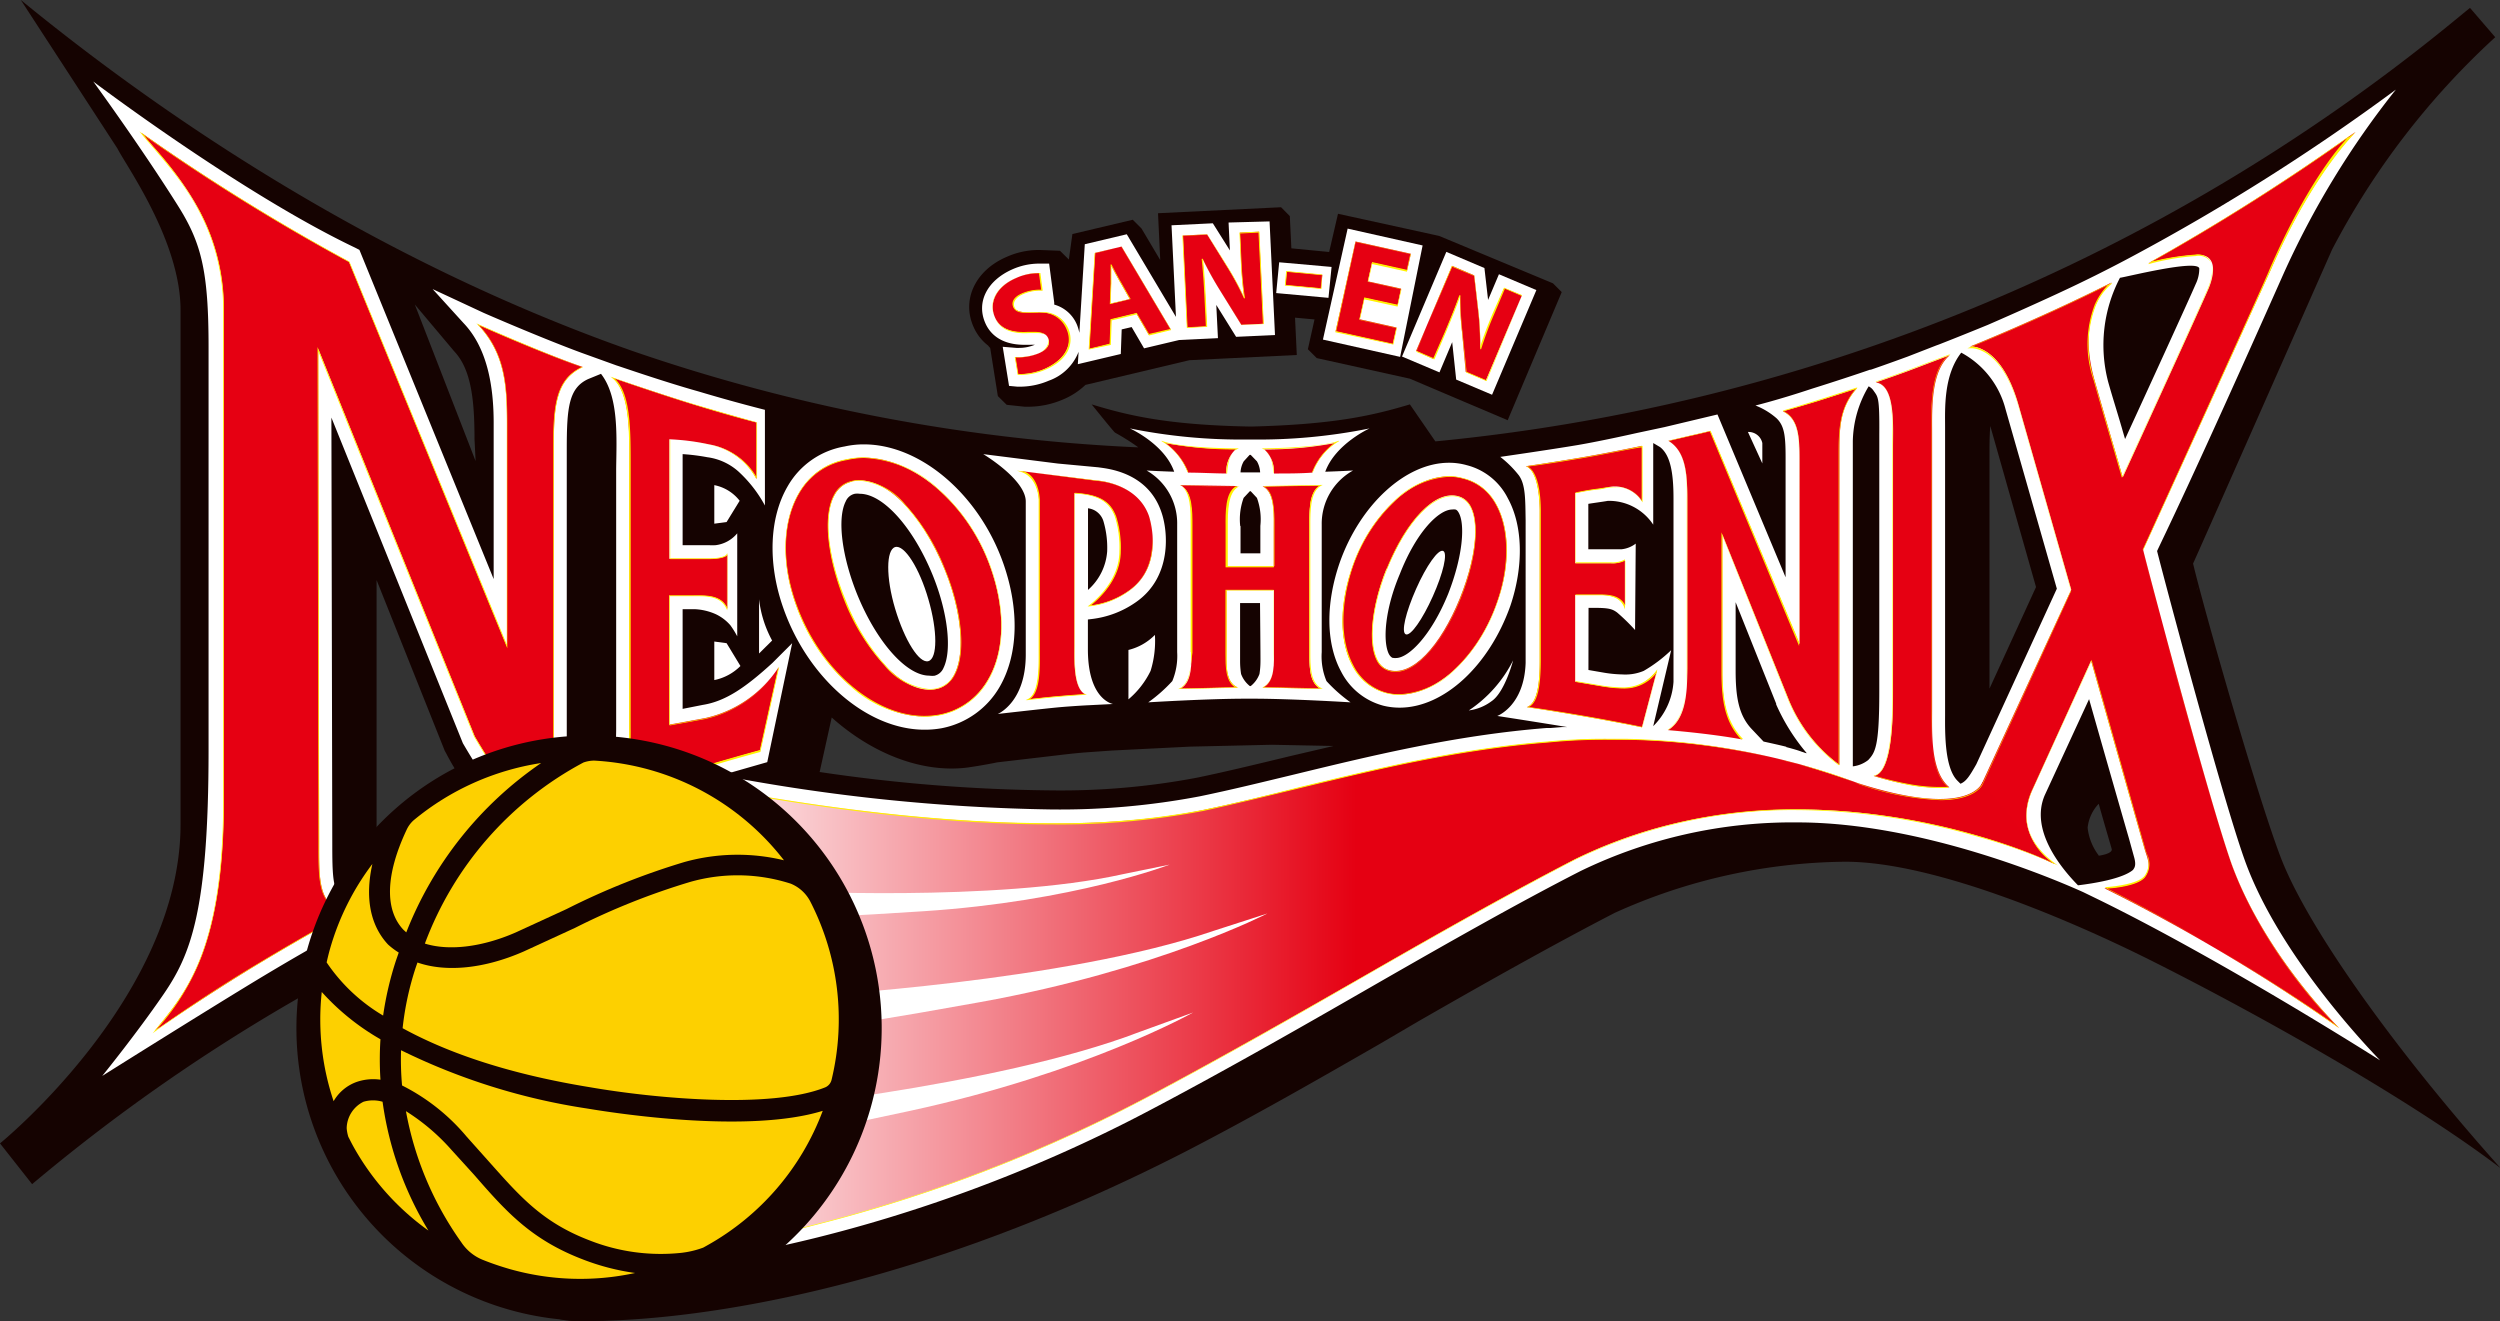 <svg xmlns="http://www.w3.org/2000/svg" xmlns:xlink="http://www.w3.org/1999/xlink" viewBox="0 0 225.71 119.31"><rect x="0" y="0" width="225.71" height="119.31" fill="#333333" stroke="none"/><defs><style>.a{fill:#150301;}.b{fill:#fff;}.c{fill:#e60012;}.d{fill:url(#a);}.e{fill:#fff100;}.f{fill:#fdd000;}</style><linearGradient id="a" x1="59.39" y1="89.85" x2="185.52" y2="89.85" gradientUnits="userSpaceOnUse"><stop offset="0" stop-color="#fff"/><stop offset="0.5" stop-color="#e50012"/></linearGradient></defs><title>アートボード 1</title><path class="a" d="M206,77.63c-2.06-5.25-7-22.53-8-26.75.82-1.8,9.95-22.47,12.55-28.35A69.64,69.64,0,0,1,225.28,3.36L223,.71l-1.87,1.53a170.87,170.87,0,0,1-91.54,37.61l-2.3-3.34h0c-3.33,1-6.81,1.81-14.28,2h-.16c-7.48-.14-11-1-14.29-2,0,0,2,2.49,2.11,2.55s1.15.63,2.1,1.33a162.25,162.25,0,0,1-45.6-8.68C36.73,24.55,17.77,13,1.88,0c0,0,8.73,13.42,8.73,13.42.75,1.51,5.69,8.33,5.69,14.58V74.43C16.3,90,0,103.23,0,103.23l2.9,3.68A164.37,164.37,0,0,1,39.77,83.49l-2.52-.75,1.94-1-1.37-.41,9.63-3.47L40,83.41l.47-.2,10.63-4.44,7.14-2.63-9.72,39a3.08,3.08,0,0,0-.21,1.25c0,.81.45,2.7,3.3,2.87.32,0,.88,0,1.69,0,5.61,0,26.07-1.1,53.79-15.32,6-3.1,11.9-6.48,17.57-9.74l3.41-2c5.54-3.18,12-6.83,17.73-9.79a51.47,51.47,0,0,1,20.8-4.61c8.2,0,20.77,5.5,27.47,8.85,8.53,4.26,23,12.21,31.69,18.81C216.24,94.82,208.49,83.93,206,77.63ZM41,31.71c1.56,1.64,1.84,4.48,1.84,7.92l.1,2L37.45,27.49Zm-3.4,49.56L34,80.2c0-.54,0-1.13,0-1.64l0-26.19L40.16,67.8l.11.19a22,22,0,0,0,5.07,6.49c.18.22.36.43.55.64Zm78.86-13c-2.93.71-5.69,1.38-8.38,1.94a65.93,65.93,0,0,1-13.15,1.15A151.42,151.42,0,0,1,74,69.7l1.09-4.92c3.67,3.27,8.1,5,12.15,4.53h0c.49-.06,1.89-.29,2.79-.48l5.39-.63S97,68,98.14,67.92s2.27-.16,2.28-.16l7-.35,7.42-.17,5.56.11Zm63.16-6.1V40.78c0-.46,0-1.42.07-2.32L183.82,53Zm9.86,15.06a5,5,0,0,1-1-2.5,3.67,3.67,0,0,1,1-2.16c.56,2,.93,3.22,1.18,4.1C190.71,77.11,189.46,77.26,189.46,77.26Zm8.84-23.93c0-.06.09-.17.2-.42A2.67,2.67,0,0,1,198.3,53.33Z"/><path d="M39.82,83.51l.13-.1-.18.08Z"/><path class="a" d="M140.21,25.58,129.93,21.3l-9.13-2L120,22.75l-3.41-.33-.14-2.91-.79-.8-11.11.54.2,4.23-1.69-2.85-.79-.79-5.45,1.29-.32,2.3-.8-.79-1.78-.07h-.23a7.14,7.14,0,0,0-2.8.62c-2.81,1.2-4.09,3.85-3,6.31a4.28,4.28,0,0,0,1.31,1.69c.06.08.13.15.2.23l.69,4.34.8.79,1.61.17.48,0a8,8,0,0,0,2.94-.63A6.68,6.68,0,0,0,98,34.75l9.38-2.23,9.7-.47-.16-3.37,1.76.16-.6,2.69.8.8,8.41,1.86,8.83,3.75L141,26.37Z"/><path class="b" d="M194.75,49.75c.6-1.31,3-6.09,11.37-24.93A78,78,0,0,1,216.31,8.09a193.74,193.74,0,0,1-23.69,15l0,0c-1.17.63-2.32,1.22-3.44,1.78l-.61.3h0c-3.55,1.76-9.1,4.16-9.1,4.16s-2.16.89-4.41,1.77l-.25.09h0c-.9.35-1.8.7-2.57,1-1.52.56-3.32,1.19-3.34,1.19l-.07,0c-1.22.42-3.21,1.08-5.26,1.72-3,1-5.08,1.51-5.08,1.51a6.45,6.45,0,0,1,1.91,1.16c.76.74.82,1.72.81,4V52.12l-6.15-14.7-4.78,1.14-2.53.54s-3.08.7-5.3,1.08c-2.49.42-7,1.07-7,1.07a9.61,9.61,0,0,1,1.68,1.67c.6.83.58,2.13.61,4.07V59.85h0c-.13,3.89-2.56,4.79-2.56,4.79s2.88.44,6.3,1l-.41,0-1.11.09-.36,0c-8.18.65-15.62,2.46-22.82,4.21-2.94.71-5.72,1.39-8.43,1.95a67.27,67.27,0,0,1-13.51,1.19A171.43,171.43,0,0,1,65.12,70l4.15-1.19,2.25-10.74-1.79,1.79c-2.37,2.16-4.19,3.45-6.28,3.78L61.63,64V55h1.09a5.19,5.19,0,0,1,1.9.45,4,4,0,0,1,1.32,1,7.9,7.9,0,0,1,.62,1v-9.3a3,3,0,0,1-1.94,1.07,4.54,4.54,0,0,1-.64,0H61.63V41a18.61,18.61,0,0,1,2.23.28,5.25,5.25,0,0,1,2.82,1.3,11.74,11.74,0,0,1,2.38,3.06V37s-2.66-.66-6-1.66C59.88,34.45,55.72,33,55.68,33l-3.16-1.14h0c-3.64-1.34-8.86-3.61-8.91-3.64L39.06,26.1l2.79,3.07c2.15,2.25,2.72,5.71,2.72,9V52.28L32.45,22.56l-.39-.2c-10.32-4.92-23.64-15-23.64-15s4.28,5.86,7.63,11.19c2.12,3.36,2.78,5.88,2.78,12.79V67.76c0,14.56-1.65,18.48-4.06,22s-5.54,7.38-5.54,7.38S19,91,23.82,88.1c5.17-3.1,8-4.54,8-4.56l2.65-1.36-2.86-.86C30.13,80.88,30,80,30,76.32L29.92,37.7,41.79,67.1c2.07,3.53,3.73,6,7.47,7.72l-.89.65L49.71,75l1.46.65V74.53L59,71.9l1.19,42.33.55-.09c.18,0,20.21-1.78,43.26-14,7.2-3.8,14.16-7.8,20.89-11.67,5.57-3.19,12-6.86,17.81-9.83a43.85,43.85,0,0,1,19.57-4.39c11.32,0,23.43,5.22,25.82,6.3l1.4.68c11.32,5.55,25.29,14.43,25.39,14.5s-9-9-12.24-18.14C200.64,72,195.46,52.58,194.75,49.75ZM55.63,42.35V65.73c0,3.19-.6,4.81-1.16,5.23l-3.3,2.44V40.54c0-3.78.19-5.52,1.94-6.32l1.15-.47C55.9,35.85,55.66,39.5,55.63,42.35ZM198.56,24.23a3.19,3.19,0,0,1-.32,1.41c-.69,1.6-4.36,9.61-6.38,14-.1-.34-.2-.68-.29-1-.5-1.71-.86-2.82-1.23-4.14a13.1,13.1,0,0,1,1.06-9.42C192,25,198.36,23.4,198.56,24.23ZM168.71,34.88a1.18,1.18,0,0,1,.42.36c.41.61.57.48.54,4V62.45c0,5-.38,5.49-1,6.17a2.77,2.77,0,0,1-1.39.57V39.81A10,10,0,0,1,168.71,34.88Zm-25.29,20h.5c1.34,0,1.64.1,2.08.42a17.94,17.94,0,0,1,1.62,1.58l.06-7.8a2.54,2.54,0,0,1-1.28.51l-3,0V45.49c.33-.06,1.39-.2,1.76-.27a4.78,4.78,0,0,1,4.1,2.15V40l.61.36c.94.72,1.22,2.33,1.22,4.62V61.56a6.16,6.16,0,0,1-1.83,4l1.62-6.86a12.83,12.83,0,0,1-2.48,1.87,4.28,4.28,0,0,1-1.94.32,11.14,11.14,0,0,1-1.6-.15l-1.45-.25Zm17.85,12.54c-.68-.17-1.37-.32-2.05-.47l-1.06-1.12c-1.22-1.28-1.46-3-1.46-5.32V54.37l3.66,9.16,0,.07A18,18,0,0,0,163.12,68c-.14,0-.28-.09-.43-.12C162.32,67.72,161.27,67.45,161.27,67.45ZM177,70.76l-.28-.28c-1.13-1.14-1.12-4.15-1.11-5.87V38.55c0-1.63-.15-4.66,1.46-6.71a8.08,8.08,0,0,1,4,5.11l4.63,16.2L178.43,69C177.83,70.05,177.53,70.54,177,70.76Zm15.61,7.75c-.94.84-3.67,1.26-5,1.42-1.54-1.57-4.36-5-3-8.14l4-8.67c1.3,4.59,3.22,11.27,3.6,12.58l.48,1.74C192.87,78.11,192.72,78.35,192.59,78.51Z"/><path class="b" d="M136.14,45a5.73,5.73,0,0,0-3.71-3,5.81,5.81,0,0,0-1.62-.22c-3.9,0-8,3.77-9.85,9-1.29,3.73-1.25,7.32.12,9.85a6,6,0,0,0,3.84,3.09,6.24,6.24,0,0,0,1.44.17c4,0,8.08-3.78,10-9.19C137.57,51.12,137.5,47.48,136.14,45Zm-10.4,14.4s-.2-.06-.36-.38c-.53-1.1-.38-3.93,1-7.19C127.88,48,129.91,46,131.12,46a.75.75,0,0,1,.26,0c.07,0,.21.06.36.37.5,1,.38,3.74-1,7.26-1.53,3.76-3.57,5.78-4.71,5.78A1,1,0,0,1,125.74,59.39Z"/><path class="b" d="M90.61,50.94C88.43,44.67,83.12,40.12,78,40.12a7.89,7.89,0,0,0-1.75.19,7.33,7.33,0,0,0-5.14,3.6c-1.65,2.83-1.81,6.91-.42,10.9,2.22,6.42,7.6,11.07,12.77,11.07h0A8.4,8.4,0,0,0,85,65.75,7.74,7.74,0,0,0,90.26,62C91.92,59.12,92.05,55.09,90.61,50.94ZM83.9,61c-2.06,0-4.71-3-6.45-7.19-1.44-3.5-1.89-7-1.09-8.55a1.15,1.15,0,0,1,.82-.68,1.61,1.61,0,0,1,.44,0c2.1,0,4.8,3,6.56,7.28,1.39,3.38,1.79,6.85,1,8.45a1.19,1.19,0,0,1-.82.7A2,2,0,0,1,83.9,61Z"/><path class="b" d="M98.55,55.89a8.71,8.71,0,0,0,4-1.52c3.27-2.26,2.93-6.4,2.29-8.18-1.26-3.64-5-3.89-5.69-4l-3.65-.34L88.77,41s3.84,2.29,3.84,4.28V59.1c0,4.32-2.53,5.36-2.53,5.36s4.53-.52,5.7-.62,2.33-.16,2.34-.16l2.37-.12s-2.27-.35-2.27-4.93v-2.7Zm-.32-2.63V45.89a1.66,1.66,0,0,1,1.4,1.19,8.49,8.49,0,0,1,.33,2.7A5.13,5.13,0,0,1,98.23,53.26Z"/><path class="b" d="M122.16,42.48s-1.07.06-2.51.11c.91-2.51,4-3.91,4-3.91a50.54,50.54,0,0,1-10.76,1h-.12a50.54,50.54,0,0,1-10.76-1s3.13,1.4,4,3.91c-1.43-.05-2.49-.11-2.49-.11a5.49,5.49,0,0,1,2.76,4.87V58.88a5.92,5.92,0,0,1-.44,2.61,13.61,13.61,0,0,1-2.17,1.92s5.3-.33,8.85-.33h.56c3.55,0,8.85.33,8.85.33a13.61,13.61,0,0,1-2.17-1.92,5.77,5.77,0,0,1-.43-2.61s0-11.37,0-11.53A5.49,5.49,0,0,1,122.16,42.48Zm-10.19,5a5.63,5.63,0,0,1,.31-2.53l.56-.6h.08l.56.6a5.63,5.63,0,0,1,.31,2.53c0,.14,0,2.48,0,2.48H112S112,47.65,112,47.51Zm.85-6.41h.1l.56.58a2.21,2.21,0,0,1,.29,1H112a2.21,2.21,0,0,1,.29-1Zm.06,20.9,0,0h.06Zm.92-2.26a7.33,7.33,0,0,1-.09,1.14,2.5,2.5,0,0,1-.79,1.09h-.08a2.5,2.5,0,0,1-.79-1.09,7.33,7.33,0,0,1-.09-1.14c0-.24,0-5.26,0-5.26h1.8S113.81,59.5,113.8,59.74Z"/><path class="b" d="M110.92,20.09l.12,2.52-1.54-2.45-3.73.18.4,8.27-4.44-7.46-3.79.9-.49,8a4.44,4.44,0,0,0-.21-.71,3.13,3.13,0,0,0-2.06-1.84v-.18l-.46-3.52-.82,0h-.18a6,6,0,0,0-2.35.53c-2.23,1-3.23,2.92-2.43,4.8.38.9,1.31,2,3.55,2H93a4.27,4.27,0,0,1,.48,0l-.06,0a3.67,3.67,0,0,1-1.42.28h-.24l-1.23-.1.57,3.53.74.07.35,0h0a6.66,6.66,0,0,0,2.5-.54,4.48,4.48,0,0,0,2.69-2.61l-.07,1.12,3.88-.92.08-2.22.9-.21,1.12,1.92,3.16-.75,3.51-.17-.15-3,1.79,2.88,3.51-.16-.49-10.26Z"/><polygon class="b" points="120.22 24.1 115.49 23.68 115.22 26.46 119.94 26.89 120.22 24.1"/><polygon class="b" points="128.44 22.16 121.67 20.64 119.44 30.66 126.41 32.22 128.44 22.16"/><polygon class="b" points="135.33 24.76 134.35 27.08 134.02 24.2 130.58 22.74 126.58 32.19 129.96 33.62 131.11 30.89 131.47 34.27 134.71 35.64 138.71 26.19 135.33 24.76"/><path class="b" d="M66.78,45.21,65.6,47.13l-1.11.15V43.8A3.84,3.84,0,0,1,66.78,45.21Z"/><path class="b" d="M66.85,60.13,65.6,58.07l-1.11-.15V61.4A4.63,4.63,0,0,0,66.85,60.13Z"/><path class="b" d="M68.53,59v-4.9a10.24,10.24,0,0,0,1.18,3.73Z"/><path class="b" d="M83.82,54.11c.83,2.84.83,5.34,0,5.58s-2.15-1.88-3-4.72-.82-5.34,0-5.58S83,51.26,83.82,54.11Z"/><path class="b" d="M129.36,53.84c-.93,2.08-2,3.61-2.44,3.43s0-2,.93-4.1,2-3.61,2.44-3.43S130.29,51.77,129.36,53.84Z"/><path class="b" d="M101.88,58.68v4.46a7.83,7.83,0,0,0,2-2.57,9.09,9.09,0,0,0,.39-3.25A5,5,0,0,1,101.88,58.68Z"/><path class="b" d="M157.81,39l1.3,2.84V40A1.27,1.27,0,0,0,157.81,39Z"/><path class="b" d="M132.61,64.14a11.76,11.76,0,0,0,4-4.52s-.74,2.88-1.95,3.69A4.33,4.33,0,0,1,132.61,64.14Z"/><path class="c" d="M190,80.2s2.86-.13,3.59-1,.26-1.78.07-2.42c-.53-1.82-4.87-17.13-4.87-17.13L183.5,71.29c-.66,1.46-1.36,4.21,2,6.72,0,0-3.17-1.47-4.55-2s-3.82-1.36-3.82-1.36L187,53.24l-4.74-16.61c-1.6-5.68-4.41-5.34-4.41-5.34s6.2-2.47,12.82-5.8c0,0-3.38,2.45-1.56,8.85.67,2.36,1.64,5.64,2.54,8.76,0,0,6.75-14.72,7.73-17,.41-.93,1.07-3.25-1.12-3.08a20.24,20.24,0,0,0-4.27.73A202.34,202.34,0,0,0,212.67,11.9s-3.82,3.58-7.66,12.44c0,0-11.5,25.26-11.52,25.29s5.81,22.23,8,28.41c3,8.21,9.7,14.77,9.7,14.77A164.61,164.61,0,0,0,190,80.2Z"/><path class="d" d="M185.52,78a6.52,6.52,0,0,1-1.93-1.71c-1-1.23-4.6-5.68-4.6-5.68s-1,3.36-11.2.11q-2.74-1-5.41-1.75h0l-1.09-.28-.31-.08a63.17,63.17,0,0,0-14.22-1.85,56.74,56.74,0,0,0-7,.23h0c-11.45.9-21.8,4.2-31.09,6.13-19.08,4-49.28-3.07-49.28-3.07l1.32,42.88c.2,0,19.82-1.71,42.74-13.82,7.14-3.78,14.11-7.78,20.86-11.65,6.33-3.63,12.44-7.07,17.87-9.87C163.24,67.21,185.52,78,185.52,78Z"/><path class="c" d="M157.28,66.76c-1.57-1.66-1.79-3.78-1.79-6.14V48.22l6,14.94a13.89,13.89,0,0,0,4.58,5.9v-28c0-2.37,0-4.25,1.58-6,0,0-1.92.64-3.64,1.17s-3.05.9-3.05.9c1.57.75,1.51,2.6,1.51,5V58.17l-8.06-19.26s-.85.22-1.78.42l-2,.47c1.54.94,1.71,2.89,1.71,5.25V60.33c0,2.37-.17,4.62-1.74,5.59C150.56,65.92,154.32,66.21,157.28,66.76Z"/><path class="c" d="M176,71.08c-1.73-1.43-1.56-4.93-1.56-7V39c0-2.05-.13-5.48,1.6-6.93l-3.29,1.25c-1.56.59-3.39,1.21-3.39,1.21,1.77.27,1.55,3.79,1.55,5.88V62.45c0,2,0,7.35-1.74,7.61a25.91,25.91,0,0,0,3.3.8A13.91,13.91,0,0,0,176,71.08Z"/><path class="c" d="M68.63,67.75l1.67-7.51a10.67,10.67,0,0,1-6.64,4.59l-3.23.59V53.79h2c1.09,0,2.68-.17,3.24,1.18V50.05s-.11.4-1.66.4H60.43V39.66a20.9,20.9,0,0,1,3.59.46,6,6,0,0,1,4.29,3.13V38.14s-2.19-.59-5.62-1.61c-3.23-1-7.42-2.44-7.42-2.44,1.8,1.43,1.55,5.71,1.55,9.54v22c0,.4.16,5-1.64,6.3C55.19,71.92,61,69.84,68.63,67.75Z"/><path class="c" d="M110.72,53.28v5.26c0,1.31-.15,3,1,3.52l-5.15.12c1.09-.58,1-2.33,1-3.64V47.8c0-1.31.16-3.43-1-4l5.16.08c-1.1.56-1,2.68-1,4v3.28H115V47.91c0-1.33.15-3.45-1-4l5.22-.08c-1.13.55-1,2.67-1,4V58.54c0,1.31-.12,3.08,1,3.64l-5.2-.11c1.12-.55,1-2.22,1-3.53V53.28Z"/><path class="c" d="M148.24,65.66l1.34-5.08c-1.35,1.5-2.24,1.78-4.91,1.38l-2.46-.42V53.71h2c.84,0,2.06,0,2.49,1.14V50.57a2.23,2.23,0,0,1-1.27.28h-3.22V44.51c1.53-.33,1.81-.3,2.76-.47a2.9,2.9,0,0,1,3.27,1.21v-5s-3,.63-5.54,1.06-4.94.78-4.94.78c1,.37,1.23,2.4,1.26,4V59.6c0,1.65-.11,3.88-1.17,4.24C137.84,63.84,143,64.58,148.24,65.66Z"/><path class="c" d="M52.61,33.13C50.06,34.29,50,36.94,50,40.54V73.83c-3.47-1.55-5-3.67-7.14-7.34l-14.13-35,.08,44.45c0,3.61-.09,5.76,2.5,6.53,0,0-2.8,1.44-8.08,4.61-4.95,3-9.26,6-9.26,6,2.6-3.22,6.23-7,6.23-20.89V28c0-8.34-4.87-12.89-7.42-16A189.28,189.28,0,0,0,31.52,23.64L45.77,58.37V38.2c0-3.36-.17-6.32-2.65-8.92C43.12,29.28,48.89,31.85,52.61,33.13Z"/><path class="c" d="M135.19,54.32c-2,5.73-6.44,9.14-10,8.25S120.1,57,122.1,51.19c1.85-5.33,6.34-9.07,10-8C135.87,44.11,137,49.26,135.19,54.32Zm-10-3c-1.62,4-1.94,8.54.19,9.17s4.68-2.18,6.41-6.45,2.06-8.6-.09-9.23S127,47,125.21,51.37Z"/><path class="c" d="M76.46,41.48c5-1.1,10.81,3.49,13,9.85,2.39,6.86,0,12.36-4.74,13.24S74.17,61.25,71.8,54.42C69.71,48.4,71.41,42.38,76.46,41.48Zm.46,2c-2.91.65-2.64,5.86-.58,10.85s5.44,8.5,8.24,7.87,2.68-6,.71-10.78C83.17,46.23,79.77,42.8,76.92,43.45Z"/><path class="c" d="M103.73,46.58c-1.06-3-4.68-3.19-4.68-3.19l-6.88-.86c1.67.52,1.62,2.67,1.64,2.6V58.74c0,1.28.13,3.88-1,4.41,0,0,1.66-.19,2.84-.29S98,62.7,98,62.7c-1.11-.54-1-3.11-1-4.39V44.53c2.41.1,3.26.9,3.72,2.12a9.36,9.36,0,0,1,.41,3.13c0,3-2.78,4.92-2.78,4.92a7.54,7.54,0,0,0,3.51-1.32C105.27,51.05,103.73,46.58,103.73,46.58Z"/><path class="b" d="M70.54,80.42s19.34,1.06,30.86-1.5l4.2-.86S97,81.38,83.37,82.27,68,82.92,68,82.92l.57-1.08Z"/><path class="b" d="M73,89.92s23.16-1.29,36.54-5.87l4.89-1.58s-9.82,5.09-25.91,8-18.22,2.82-18.22,2.82l.54-1.36Z"/><path class="b" d="M66.6,100.37s23.1-2.15,36.3-7.21l4.82-1.75s-9.62,5.44-25.59,8.89S64,103.78,64,103.78l.49-1.38Z"/><path class="c" d="M91.65,32.24a4.92,4.92,0,0,0,2.13-.34c.79-.34,1.07-.85.86-1.35S94,30,92.9,30c-1.47.09-2.61-.26-3.08-1.37-.56-1.31.12-2.77,1.92-3.53a4.94,4.94,0,0,1,2.12-.45l.2,1.55a3.83,3.83,0,0,0-1.74.32c-.75.32-1,.82-.8,1.21s.72.52,1.88.47c1.56-.07,2.49.36,2.94,1.44.55,1.29,0,2.79-2.06,3.69a5.56,5.56,0,0,1-2.37.45Z"/><path class="c" d="M100.3,28.85l-.09,2.21-1.88.45.53-8.68,2.4-.57,4.45,7.49-2,.47-1.12-1.93ZM102,27l-.91-1.6c-.26-.44-.55-1-.78-1.46h0c0,.51,0,1.15,0,1.65l-.07,1.83Z"/><path class="c" d="M107.18,29.57l-.39-8.31,2.19-.1,1.87,3a25.6,25.6,0,0,1,1.5,2.78h0c-.16-1.09-.25-2.21-.31-3.47L111.94,21l1.73-.08.4,8.31-2,.1-1.93-3.12a29.29,29.29,0,0,1-1.58-2.87h0c.11,1.11.19,2.28.26,3.64l.12,2.5Z"/><path class="c" d="M119.39,24.81l-.12,1.24-3.22-.3.12-1.24Z"/><path class="c" d="M126.18,27.56l-3-.66-.43,1.92,3.34.75-.34,1.5-5.17-1.15,1.8-8.12,5,1.11-.34,1.51-3.17-.71-.37,1.69,3,.66Z"/><path class="c" d="M127.85,31.68,131.1,24l2,.86.4,3.48a27.84,27.84,0,0,1,.14,3.16h0a33.64,33.64,0,0,1,1.23-3.26l.94-2.23,1.59.67-3.25,7.67-1.82-.77L132,30a27.22,27.22,0,0,1-.18-3.27l-.05,0c-.38,1-.81,2.13-1.34,3.38l-1,2.31Z"/><path class="c" d="M120.54,40a33.33,33.33,0,0,1-6.39.58,2.71,2.71,0,0,1,.87,2.17c1.22,0,2.39,0,3.46-.08A5.84,5.84,0,0,1,120.54,40Z"/><path class="c" d="M111.59,40.54A33.33,33.33,0,0,1,105.2,40a5.91,5.91,0,0,1,2.06,2.67c1.07,0,2.25.07,3.46.08A2.71,2.71,0,0,1,111.59,40.54Z"/><path class="e" d="M150.55,65.89l-.09,0h.1s3.78.3,6.71.84l.1,0-.07-.08c-1.48-1.56-1.78-3.5-1.78-6.11V48.39l5.92,14.78A13.8,13.8,0,0,0,166,69.08l.05,0v-28c0-2.15,0-4.19,1.58-6l.07-.08-.11,0s-1.94.64-3.64,1.17-3,.9-3,.9l-.08,0,.08,0c1.49.72,1.49,2.46,1.49,4.68V58l-8-19.11v0h0s-.87.22-1.79.42l-2,.47-.08,0,.07,0c1.56,1,1.69,3,1.69,5.22V60.33C152.27,62.61,152.13,64.91,150.55,65.89Zm.12-26.08,1.94-.45c.83-.18,1.6-.38,1.76-.41l8,19.23.06.14V41.84c0-2.2,0-4-1.45-4.7.31-.09,1.49-.42,3-.88l3.54-1.13C166,36.94,166,39,166,41.09V69a13.7,13.7,0,0,1-4.52-5.85l-6-14.93-.06-.16V60.62c0,2.59.29,4.52,1.73,6.09-2.66-.48-5.93-.77-6.53-.82,1.54-1,1.67-3.3,1.67-5.56V45.05C152.33,42.86,152.2,40.8,150.67,39.81Z"/><path class="e" d="M172.43,70.89a15.31,15.31,0,0,0,2.65.25h0c.3,0,.59,0,.88,0H176l-.06,0c-1.59-1.3-1.57-4.4-1.55-6.44V38.55c0-2,0-5.16,1.59-6.5l.15-.12L176,32l-3.3,1.25c-1.53.59-3.36,1.2-3.38,1.21l-.12,0,.13,0c1.56.25,1.54,3.12,1.52,5.21,0,.23,0,.44,0,.64V62.45c0,2,0,7.32-1.7,7.58l-.13,0,.12,0A26,26,0,0,0,172.43,70.89Zm-1.53-8.44V39.72c0-2.06,0-4.88-1.46-5.25.43-.14,2-.67,3.28-1.17l3.13-1.18c-1.51,1.41-1.49,4.42-1.49,6.43V64.61c0,2,0,5.09,1.52,6.44-.26,0-.53,0-.8,0h0a15.2,15.2,0,0,1-2.64-.25,29.63,29.63,0,0,1-3.18-.76C170.9,69.58,170.9,64.42,170.9,62.45Z"/><path class="e" d="M106.5,62.15l-.12.06,5.42-.12-.12-.06c-1-.48-.94-1.85-.93-3.05V53.31H115v5.23c0,.15,0,.31,0,.48,0,1.19,0,2.55-.94,3l-.11.06,5.48.11-.13-.06c-1-.5-1-2-1-3.27,0-.12,0-.23,0-.34V47.8c0-.12,0-.25,0-.38,0-1.3,0-3.08,1-3.58l.13-.06-5.49.1.12,0c1,.49,1,2.26,1,3.55,0,.15,0,.3,0,.43v3.25h-4.21V47.52c0-1.31,0-3.1,1-3.59l.12,0-5.44-.1.13.06c1,.49,1,2.25,1,3.53v11.5C107.48,60.1,107.49,61.63,106.5,62.15Zm1-3.28V47.8c0-.14,0-.28,0-.43,0-1.25,0-2.94-.88-3.52l4.92.08c-.92.58-.9,2.31-.89,3.59v3.7H115V47.48c0-1.26,0-3-.89-3.55l5-.08c-.93.58-.91,2.3-.9,3.57V58.88c0,1.21,0,2.69.91,3.26l-5-.1c.9-.53.88-1.85.86-3V53.25h-4.34V59c0,1.18,0,2.51.86,3.05l-4.91.11C107.55,61.56,107.54,60.07,107.53,58.87Z"/><path class="e" d="M139,46.13V59.85h0c0,1.81-.2,3.64-1.15,4l-.13,0,.13,0s5.19.76,10.4,1.82h0l1.39-5.24-.09.1a3.64,3.64,0,0,1-3.09,1.53,12.67,12.67,0,0,1-1.8-.16l-2.42-.41V53.74h2c.79,0,2,0,2.41,1.12l.06.16V50.5l0,0a2.27,2.27,0,0,1-1.25.27h-3.18V44.53c.93-.2,1.4-.26,1.84-.32.28,0,.53-.07.88-.14a4.71,4.71,0,0,1,.88-.08,2.64,2.64,0,0,1,2.36,1.28l.06.09v-5.1h0s-3,.64-5.54,1.06-4.92.77-4.95.78l-.12,0,.11,0C138.71,42.53,139,44.52,139,46.13Zm3.72-4.74c2.35-.4,5.14-1,5.5-1v4.8a2.69,2.69,0,0,0-2.36-1.22A5,5,0,0,0,145,44c-.35.06-.6.1-.87.13-.46.06-.92.13-1.88.33h0v6.4h3.25a2.47,2.47,0,0,0,1.24-.25v4.06c-.48-1-1.63-1-2.41-1h-2.08v7.9l2.48.42a11.66,11.66,0,0,0,1.81.17,3.64,3.64,0,0,0,3.05-1.46l-1.3,4.93c-4.78-1-9.47-1.69-10.26-1.8.93-.45,1.07-2.38,1.08-4.23h0V46.12c0-1.56-.25-3.5-1.18-4C138.36,42.08,140.5,41.77,142.7,41.39Z"/><path class="e" d="M43.13,29.25,43,29.18l.12.12c2.44,2.56,2.64,5.42,2.64,8.9v20L31.55,23.62h0A192,192,0,0,1,12.77,12l-.19-.14.15.18c.3.37.63.76,1,1.18,2.71,3.15,6.42,7.46,6.42,14.8V72.24c0,13.22-3.26,17.23-5.88,20.44-.11.15-.23.29-.34.43l-.15.18.19-.14S18.33,90,23.22,87.1c5.21-3.13,8.05-4.58,8.07-4.6l.08,0-.08,0c-2.48-.74-2.48-2.76-2.47-6.12l-.08-44.66L42.8,66.51C44.86,70,46.37,72.26,50,73.86l0,0V40.54c0-3.85.18-6.27,2.62-7.38l.07,0-.07,0C48.94,31.83,43.19,29.28,43.13,29.25Zm6.81,11.29V73.78c-3.54-1.59-5-3.82-7.08-7.3l-14.13-35-.06-.15.08,44.61v.38c0,3.35,0,5.39,2.45,6.16-.47.24-3.25,1.71-8,4.57C18.87,89.63,15,92.34,14.12,93l.19-.25a21.13,21.13,0,0,0,3.91-6.45c1.33-3.56,2-8.15,2-14V28A18.76,18.76,0,0,0,18,19a31,31,0,0,0-4.2-5.81l-.84-1A188.57,188.57,0,0,0,31.5,23.66L45.74,58.38l.06.15V38.2c0-3.44-.19-6.28-2.55-8.83.91.41,5.92,2.6,9.27,3.77C50.12,34.28,49.94,36.7,49.94,40.54Z"/><path class="e" d="M212.69,11.93l0,0a199.84,199.84,0,0,1-18.71,11.86l0,.06a21,21,0,0,1,4.27-.73,1.31,1.31,0,0,1,1.29.46c.52.8-.08,2.29-.21,2.58-.93,2.15-7.16,15.74-7.69,16.9-.39-1.35-.79-2.71-1.18-4-.49-1.71-1-3.32-1.34-4.65a9.93,9.93,0,0,1,.09-6.8,5.06,5.06,0,0,1,1.46-2l0-.06c-6.53,3.29-12.75,5.78-12.81,5.8l-.23.09.25,0h.09c.46,0,2.85.26,4.28,5.31l4.74,16.61-8,17.49c-.17.32-1,1.39-3.8,1.39a25.17,25.17,0,0,1-7.3-1.42C166,70,164.2,69.45,162.38,69l-1.08-.29-.31-.07a62.76,62.76,0,0,0-14.23-1.85l-1.59,0a51.56,51.56,0,0,0-5.41.25h0c-8.08.64-15.48,2.43-22.62,4.17-2.95.72-5.74,1.4-8.47,2a68.15,68.15,0,0,1-13.75,1.22c-14.67,0-30-3.09-34.59-4.08,2.78-.89,5.58-1.72,8.32-2.46h0l1.7-7.68-.09.13a10.72,10.72,0,0,1-6.61,4.58l-3.19.58V53.83h2.65c1,0,2.06.14,2.49,1.16l.06.11V49.92l-.06.12s-.14.37-1.63.37H60.47V39.7a20.16,20.16,0,0,1,3.54.45,6,6,0,0,1,4.28,3.11l0,.11V38.11h0s-2.22-.6-5.61-1.61c-3.2-.94-7.38-2.43-7.42-2.44L55.11,34l.15.12c1.59,1.27,1.57,4.82,1.54,8.25V65.71c0,1.84-.16,5.09-1.63,6.19L55,72,55.2,72s1.6-.58,4.17-1.41l1.31,42.4v0h0a90,90,0,0,0,12.86-2.37,134.72,134.72,0,0,0,29.9-11.46c7.17-3.79,14.13-7.78,20.85-11.64,5.58-3.2,12.07-6.87,17.87-9.87a45,45,0,0,1,20.09-4.51,59.59,59.59,0,0,1,16.51,2.46A48.88,48.88,0,0,1,185.5,78h0l.28.13-.26-.19c-2.49-1.85-3.16-4.1-2-6.68l5.3-11.55c.34,1.23,4.33,15.32,4.84,17l.09.28a2,2,0,0,1-.15,2.11c-.72.84-3.55,1-3.58,1h-.12l.11,0A166.13,166.13,0,0,1,211.2,92.84l0,0c-.07-.07-6.77-6.65-9.69-14.77-1.23-3.42-3.56-11.73-4.84-16.38-1.78-6.48-3.16-11.78-3.19-12,.25-.53,9.62-21.11,11.52-25.28C208.84,15.6,212.65,12,212.69,11.93ZM193.46,49.61c0,.07,1.78,6.9,3.16,11.94,1.29,4.68,3.63,13,4.87,16.5,2.6,7.21,8,13.14,9.42,14.51a167.21,167.21,0,0,0-20.76-12.34c.56,0,2.84-.22,3.5-1a2,2,0,0,0,.16-2.17l-.09-.28c-.52-1.8-4.82-17-4.87-17.13l0-.08-5.36,11.71a5.4,5.4,0,0,0-.51,3,5.58,5.58,0,0,0,2.31,3.6,52.29,52.29,0,0,0-6.46-2.34,59.75,59.75,0,0,0-16.53-2.46,45.18,45.18,0,0,0-20.12,4.51c-5.8,3-12.29,6.67-17.87,9.88-6.72,3.85-13.68,7.84-20.85,11.64a135.06,135.06,0,0,1-29.89,11.45,91.37,91.37,0,0,1-12.81,2.37L59.43,70.5v0h0c-2.1.68-3.55,1.19-4,1.36,1.37-1.21,1.54-4.33,1.51-6.12V43.63c0-.42,0-.84,0-1.27,0-3.35.05-6.81-1.44-8.18.8.28,4.42,1.54,7.26,2.39,3.2,1,5.35,1.53,5.59,1.59v5a6,6,0,0,0-4.25-3,20.89,20.89,0,0,0-3.59-.46h0V50.48H64c1.11,0,1.5-.21,1.63-.33v4.67c-.47-.93-1.47-1.07-2.49-1.07H60.4V65.45l3.27-.59a10.67,10.67,0,0,0,6.56-4.47L68.6,67.72c-2.77.76-5.6,1.59-8.42,2.49l-.11,0,.12,0c4.4,1,19.92,4.11,34.72,4.11a69.05,69.05,0,0,0,13.76-1.21c2.74-.57,5.52-1.25,8.47-2,7.15-1.73,14.54-3.53,22.62-4.17h0a52.6,52.6,0,0,1,5.38-.24c.52,0,1.06,0,1.59,0A62,62,0,0,1,161,68.65l.31.08,1.09.28c1.81.5,3.63,1.09,5.41,1.75a25.28,25.28,0,0,0,7.32,1.42c2.86,0,3.68-1.09,3.86-1.42l8-17.5h0l-4.75-16.63c-1.37-4.87-3.65-5.33-4.27-5.36,1-.4,6.56-2.68,12.43-5.63a5.93,5.93,0,0,0-1.28,1.87,10,10,0,0,0-.09,6.85c.37,1.32.84,2.94,1.34,4.64.4,1.35.8,2.75,1.2,4.12l0,.08,0-.08c.07-.14,6.76-14.74,7.73-17,.13-.29.75-1.81.21-2.63a1.38,1.38,0,0,0-1.36-.5,22.53,22.53,0,0,0-4,.66,197,197,0,0,0,18-11.4c-1.2,1.16-4.12,4.86-7.25,12.07C204.87,24.58,193.52,49.49,193.46,49.61Z"/><path class="e" d="M125.39,60.57a2,2,0,0,0,.6.09c1.94,0,4.23-2.58,5.85-6.55,1.38-3.43,1.78-6.67,1-8.27a1.77,1.77,0,0,0-1.12-1,2.1,2.1,0,0,0-.61-.09c-2,0-4.31,2.6-5.93,6.62-1.33,3.27-1.7,6.56-.92,8.18A1.82,1.82,0,0,0,125.39,60.57Zm-.15-9.19c1.62-4,3.93-6.58,5.88-6.58a2,2,0,0,1,.59.09,1.77,1.77,0,0,1,1.09,1c.76,1.58.36,4.8-1,8.21-1.6,4-3.88,6.51-5.79,6.51a1.89,1.89,0,0,1-.58-.08,1.75,1.75,0,0,1-1.08-1C123.55,57.91,123.92,54.64,125.24,51.38Z"/><path class="e" d="M125.2,62.6a4.44,4.44,0,0,0,1.16.14,7.65,7.65,0,0,0,5-2.28,15.1,15.1,0,0,0,3.85-6.13c1.14-3.29,1.1-6.57-.1-8.78a4.6,4.6,0,0,0-3-2.38,4.84,4.84,0,0,0-1.32-.19,7.65,7.65,0,0,0-5,2.33,14.79,14.79,0,0,0-3.71,5.87c-1.19,3.42-1.17,6.67,0,8.92A4.83,4.83,0,0,0,125.2,62.6Zm-3.07-11.39a14.72,14.72,0,0,1,3.69-5.85,7.57,7.57,0,0,1,5-2.31,4.76,4.76,0,0,1,1.31.18,4.57,4.57,0,0,1,2.94,2.35c1.18,2.16,1.22,5.51.1,8.73a15.06,15.06,0,0,1-3.83,6.11,7.57,7.57,0,0,1-5,2.26,4.89,4.89,0,0,1-1.15-.14,4.75,4.75,0,0,1-3-2.47C121,57.84,121,54.61,122.13,51.21Z"/><path class="e" d="M79.83,60.05a5.89,5.89,0,0,0,4.07,2.22,3.08,3.08,0,0,0,.68-.07,2.41,2.41,0,0,0,1.65-1.34c1-1.92.64-5.73-.91-9.48a19,19,0,0,0-3.56-5.8,6,6,0,0,0-4.14-2.24,2.81,2.81,0,0,0-.71.08,2.39,2.39,0,0,0-1.64,1.31c-1,1.89-.58,5.66,1,9.59A18.84,18.84,0,0,0,79.83,60.05ZM75.32,44.76a2.34,2.34,0,0,1,1.61-1.28,3.17,3.17,0,0,1,.69-.08,6,6,0,0,1,4.09,2.22,19.18,19.18,0,0,1,3.56,5.78c1.53,3.74,1.9,7.53.91,9.44a2.39,2.39,0,0,1-1.61,1.3,3,3,0,0,1-.67.07,5.88,5.88,0,0,1-4-2.2,18.76,18.76,0,0,1-3.5-5.72C74.76,50.38,74.35,46.64,75.32,44.76Z"/><path class="e" d="M76.73,61.91a10.53,10.53,0,0,0,6.71,2.8h0a8,8,0,0,0,1.3-.11,6.47,6.47,0,0,0,4.51-3.21c1.49-2.57,1.58-6.24.25-10.07a17.06,17.06,0,0,0-4.77-7.17A10.6,10.6,0,0,0,78,41.29a6.94,6.94,0,0,0-1.52.16,6.19,6.19,0,0,0-4.36,3.06c-1.48,2.53-1.61,6.24-.33,9.92A17.25,17.25,0,0,0,76.73,61.91ZM72.16,44.54a6.09,6.09,0,0,1,4.31-3A6.91,6.91,0,0,1,78,41.35a10.49,10.49,0,0,1,6.71,2.85,17,17,0,0,1,4.75,7.14c1.33,3.82,1.24,7.47-.25,10a6.4,6.4,0,0,1-4.46,3.18,7.83,7.83,0,0,1-1.29.11h0c-4.67,0-9.55-4.31-11.61-10.24C70.56,50.75,70.68,47.06,72.16,44.54Z"/><path class="e" d="M93.77,45.13v14c0,1.28,0,3.55-1,4l-.17.08.19,0s1.67-.2,2.84-.3S98,62.73,98,62.73h.13L98,62.67c-1-.49-1-2.76-1-4V44.56c2.38.11,3.21.91,3.66,2.1a9.3,9.3,0,0,1,.4,3.12c0,2.92-2.73,4.87-2.76,4.89l-.11.08.13,0a7.54,7.54,0,0,0,3.52-1.32,5.14,5.14,0,0,0,2.21-4.23,9.51,9.51,0,0,0-.35-2.61c-1.05-3-4.67-3.21-4.71-3.22l-7.19-.88.3.09C93.77,43.06,93.77,45.18,93.77,45.13Zm5.28-1.71s3.61.17,4.65,3.17c0,0,1.49,4.47-1.83,6.77a7.46,7.46,0,0,1-3.37,1.29c.5-.39,2.69-2.24,2.69-4.87a9.35,9.35,0,0,0-.41-3.14c-.46-1.22-1.3-2-3.75-2.15h0V58.62c0,1.34,0,3.47.93,4.05-.33,0-1.31.08-2.27.16s-2.25.23-2.69.28c.9-.62.89-2.7.88-4v-14c0,.1,0-2-1.4-2.54Z"/><path class="e" d="M92.16,33.85h-.28v0l-.26-1.61H92a4.6,4.6,0,0,0,1.79-.35c.74-.31,1.06-.8.85-1.3s-.5-.52-1.2-.52l-.51,0c-1.65.1-2.67-.35-3.11-1.39-.6-1.39.18-2.83,1.93-3.57a5,5,0,0,1,2-.46h.18v0l.21,1.59h-.25a4,4,0,0,0-1.52.32c-.75.32-.93.81-.78,1.16s.45.47,1.21.47h1a2.53,2.53,0,0,1,2.65,1.47c.49,1.16.21,2.75-2.09,3.73A5.8,5.8,0,0,1,92.16,33.85Zm-.22-.08h.22a5.92,5.92,0,0,0,2.11-.45c2.24-1,2.52-2.51,2-3.64a2.42,2.42,0,0,0-2.58-1.43H93.4l-.64,0c-.67,0-1.09-.09-1.28-.52s0-.92.82-1.26a4.12,4.12,0,0,1,1.55-.32H94l-.2-1.47h-.11a5,5,0,0,0-2,.45c-1.71.73-2.48,2.13-1.9,3.48.43,1,1.42,1.45,3.05,1.35l.51,0c.72,0,1.09.17,1.26.57s-.1,1.06-.88,1.39a4.75,4.75,0,0,1-1.82.35H91.7Z"/><path class="e" d="M98.29,31.56v0l.54-8.71h0l2.43-.58v0l4.48,7.53-2,.49,0,0-1.1-1.91-2.27.55-.08,2.21Zm.6-8.7-.52,8.61,1.81-.44.08-2.21,2.37-.57v0l1.11,1.9,1.91-.45-4.41-7.43Zm1.31,4.6v-.05l.07-1.83c0-.3,0-.64,0-1v-.7h.08l.13.25c.21.4.44.86.66,1.23l.94,1.64Zm.14-3.44v.58c0,.34,0,.69,0,1l-.07,1.79L102,27l-.89-1.55c-.22-.38-.46-.83-.66-1.24Z"/><path class="e" d="M107.15,29.61v0l-.4-8.34,2.25-.11,1.88,3a24.73,24.73,0,0,1,1.43,2.65c-.14-1-.23-2-.29-3.32L111.9,21l1.8-.09v0l.4,8.35-2,.09h0l-1.93-3.13a28.84,28.84,0,0,1-1.56-2.81c.11,1,.19,2.18.26,3.56l.12,2.54Zm-.33-8.32.4,8.25,1.65-.08L108.75,27c-.06-1.42-.15-2.57-.26-3.63v0h.11v0a28.86,28.86,0,0,0,1.58,2.86l1.92,3.1,1.92-.09-.4-8.24-1.65.08.11,2.38a32.33,32.33,0,0,0,.32,3.47v0h-.09v0a24.52,24.52,0,0,0-1.49-2.78L109,21.19Z"/><path class="e" d="M119.3,26.09h0L116,25.78l.12-1.31h0l3.25.31Zm-3.21-.37,3.15.3.11-1.18-3.15-.29Z"/><path class="e" d="M125.8,31.11h0L120.56,30v0l1.81-8.16h0l5,1.11-.35,1.58h0l-3.13-.69-.36,1.61,3,.67-.35,1.56h0l-3-.65-.41,1.86,3.34.74Zm-5.16-1.21,5.1,1.13.32-1.44-3.34-.74.45-2h0l3,.66.31-1.43-3-.66.4-1.76h0l3.13.7.32-1.44-4.93-1.1Z"/><path class="e" d="M134.21,34.41h0l-1.84-.78v0L132,30a28.78,28.78,0,0,1-.18-3.22c-.35,1-.77,2-1.32,3.33l-1,2.34,0,0-1.63-.68L131.08,24h0l2,.87v0l.4,3.48a25.46,25.46,0,0,1,.14,3c.29-.93.66-1.9,1.17-3.12l1-2.26,0,0,1.63.68Zm-1.8-.84,1.76.75,3.22-7.6-1.52-.65-.93,2.2a32,32,0,0,0-1.22,3.26l0,0-.08,0v0a25.91,25.91,0,0,0-.13-3.15l-.4-3.46-2-.84-3.23,7.6,1.53.65,1-2.28c.55-1.31,1-2.39,1.34-3.39v0l.1,0v0a29.69,29.69,0,0,0,.18,3.26Z"/><path class="e" d="M120.88,39.84l0-.05c-1.64.65-6.74.69-6.79.69h-.18l.13.06c.65.32.87,1.2.93,2.18H115a2.71,2.71,0,0,0-.87-2.17,33.33,33.33,0,0,0,6.39-.58,5.84,5.84,0,0,0-2.06,2.67h.07A5.44,5.44,0,0,1,120.88,39.84Z"/><path class="e" d="M111.72,40.54l.13-.06h-.18s-5.15,0-6.79-.69l0,.05a5.46,5.46,0,0,1,2.33,2.78h.07A5.91,5.91,0,0,0,105.2,40a33.33,33.33,0,0,0,6.39.58,2.71,2.71,0,0,0-.87,2.17h.07C110.85,41.74,111.07,40.86,111.72,40.54Z"/><path class="a" d="M54.67,66.45A26.42,26.42,0,1,0,79.56,94.32,26.41,26.41,0,0,0,54.67,66.45Z"/><path class="f" d="M53.64,68.67a23.27,23.27,0,0,1,17.14,9,17.83,17.83,0,0,0-9,.16,65.09,65.09,0,0,0-10.64,4.25l-4.59,2.11c-3.12,1.36-6.08,1.66-8.19,1A30.67,30.67,0,0,1,52.68,68.84,3,3,0,0,1,53.64,68.67Z"/><path class="f" d="M37.33,74.07a23.6,23.6,0,0,1,11.53-5.18A33.19,33.19,0,0,0,36.68,84.18l-.26-.24c-1.71-1.81-1.6-5,.28-9A2.64,2.64,0,0,1,37.33,74.07Z"/><path class="f" d="M29.79,85.69A23.23,23.23,0,0,1,33.62,78c-.89,4,.39,6.18,1.42,7.28A6.52,6.52,0,0,0,36,86l-.24.69a29.28,29.28,0,0,0-1.17,5,15.91,15.91,0,0,1-5.1-4.8C29.57,86.54,29.67,86.11,29.79,85.69Z"/><path class="f" d="M30.12,99.42a23.2,23.2,0,0,1-1.07-9.86,21.48,21.48,0,0,0,5.3,4.27,27.79,27.79,0,0,0,0,3.65,4.59,4.59,0,0,0-2.2.22A3.93,3.93,0,0,0,30.12,99.42Z"/><path class="f" d="M31.3,101.86a2.72,2.72,0,0,1,1.52-2.39,3.06,3.06,0,0,1,1.72,0,30.33,30.33,0,0,0,4.14,11.63,23.18,23.18,0,0,1-6.77-7.58c-.16-.29-.31-.59-.46-.88A3.49,3.49,0,0,1,31.3,101.86Z"/><path class="f" d="M41.65,112.16a29.47,29.47,0,0,1-5-11.84,18.83,18.83,0,0,1,4.14,3.53l2,2.2c2.86,3.28,5.12,5.86,9.87,7.67a20.89,20.89,0,0,0,4.68,1.21A23.33,23.33,0,0,1,46,114.57c-.79-.23-1.57-.49-2.32-.79A4.21,4.21,0,0,1,41.65,112.16Z"/><path class="f" d="M61.43,113.12A17.53,17.53,0,0,1,53.26,112c-4.31-1.64-6.33-4-9.13-7.14l-2-2.24A18.34,18.34,0,0,0,36.3,98a26,26,0,0,1-.09-3.18A57.39,57.39,0,0,0,53,100.08c2.56.43,14.55,2.29,21.28.21a23.23,23.23,0,0,1-10.45,12.16l-.34.19A8.34,8.34,0,0,1,61.43,113.12Z"/><path class="f" d="M74.53,98.16c-4.92,2-15.51,1-21.26,0C45.35,96.87,40,94.83,36.35,92.83a26.64,26.64,0,0,1,1.19-5.5l.15-.43c2.56.89,6,.58,9.6-1l4.65-2.14a63.55,63.55,0,0,1,10.35-4.13,15.65,15.65,0,0,1,9.1.15,3.46,3.46,0,0,1,1.76,1.6,23.27,23.27,0,0,1,1.93,16.1A1,1,0,0,1,74.53,98.16Z"/></svg>